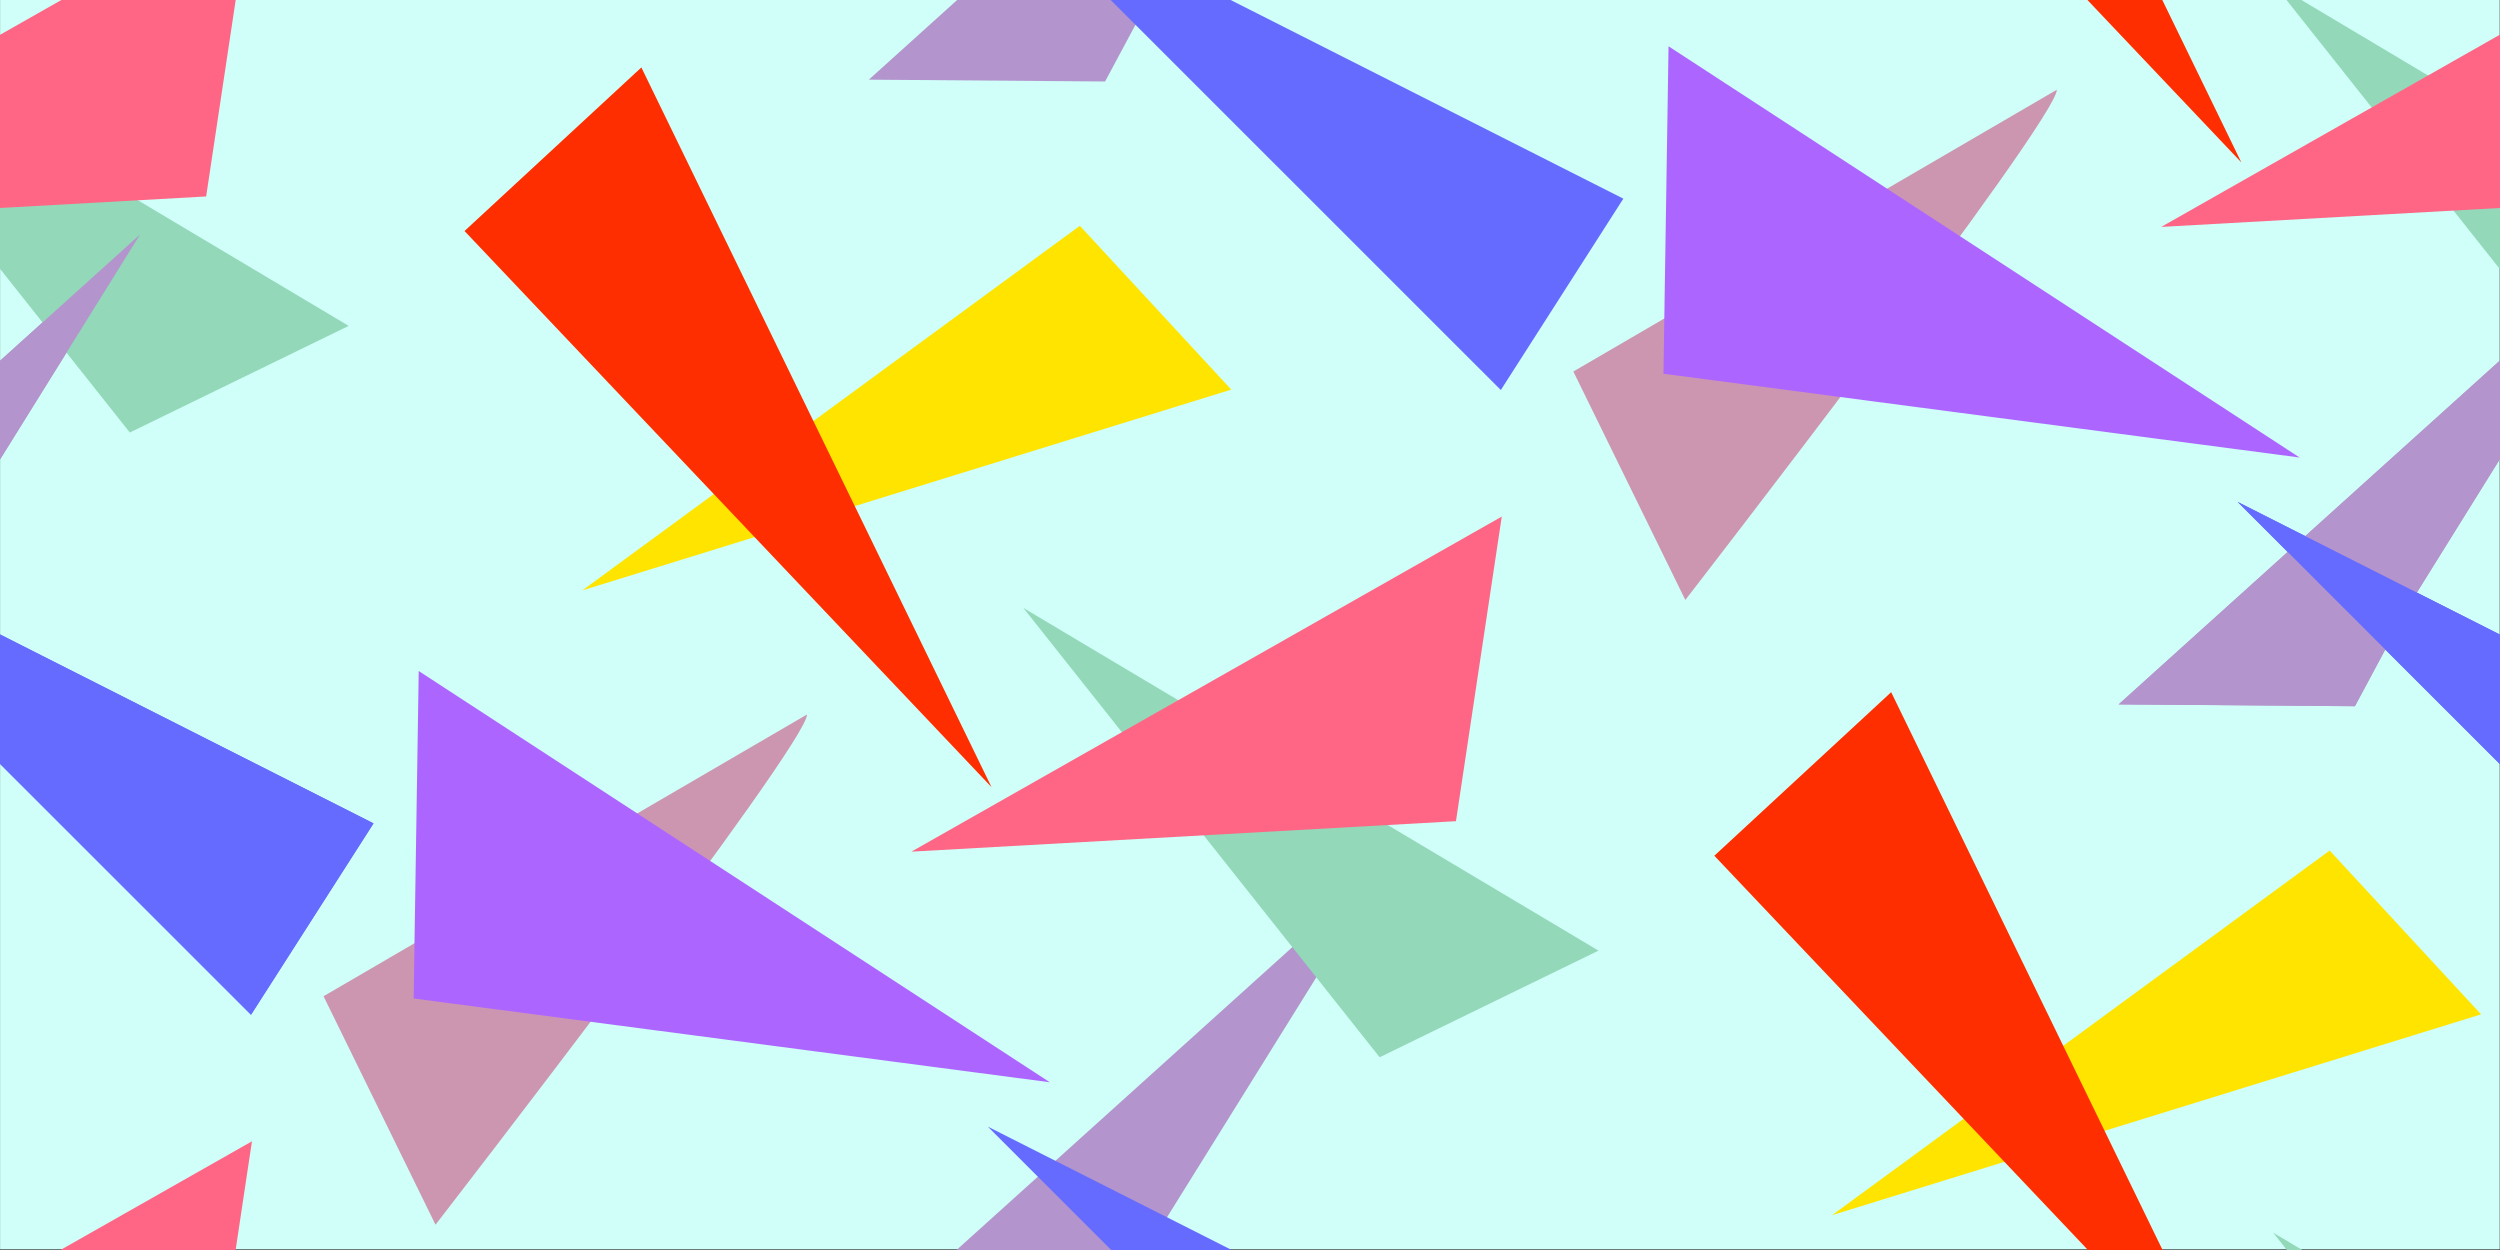 <?xml version="1.0" encoding="UTF-8"?>
<svg version="1.1" viewBox="0 0 600 300" xmlns="http://www.w3.org/2000/svg">
<rect x="0" y="0" width="600" height="300" fill="#333333" stroke="none"/>
<g transform="translate(1.2031e-6 1.355)">
<g transform="matrix(.685 0 0 1.025 108.81 -47.862)">
<rect x="-158.82" y="45.353" width="875.78" height="292.55" fill="#cffff8" stroke-width="0"/>
<g transform="translate(-4.2997e-6 -1.728)"></g>
<path transform="translate(0 -1.728)" d="m247.44 42.357 80.658-86.622-182.54 110.02 82.78 0.426z" fill="#b394cc" fill-rule="evenodd" stroke-width="0"/>
<path transform="translate(0 -1.728)" d="m45.182 185.34 174.31-85.371 53.05 38.355z" fill="#ffe400" fill-rule="evenodd" stroke-width="0"/>
<path transform="translate(0 -1.728)" d="m3.905 101.19 61.958-38.298 122.68 168.51z" fill="#ff2e00" fill-rule="evenodd" stroke-width="0"/>
<path transform="translate(0 -1.728)" d="m123.91 214.39c0 7.133-130.17 119.47-130.17 119.47l-39.229-53.494z" fill="#cc96b1" fill-rule="evenodd" stroke-width="0"/>
<path transform="translate(0 -1.728)" d="m92.722 219.76" fill="none" stroke="#000" stroke-width="1px"/>
<path transform="translate(0 -1.728)" d="m247.44 334.91 80.658-86.622-182.54 110.02 82.78 0.426z" fill="#b394cc" fill-rule="evenodd" stroke-width="0"/>
<path transform="translate(0 -1.728)" d="m199.71 189.45 124.82 105.2 76.674-24.964z" fill="#93d8b9" fill-rule="evenodd" stroke-width="0"/>
<path transform="translate(0 -1.728)" d="m160.48 246.51 206.84-78.457-16.048 71.325z" fill="#ff6584" fill-rule="evenodd" stroke-width="0"/>
<path transform="translate(0 -1.728)" d="m-12.138 204.22-1.783 76.674 222.89 19.614z" fill="#ad65ff" fill-rule="evenodd" stroke-width="0"/>
<path d="m187.25 16.614 179.74 120.08 42.923-44.808z" fill="#656bff" fill-rule="evenodd" stroke-width="0"/>
<path d="m187.25 309.17 179.74 120.08 42.923-44.808z" fill="#656bff" fill-rule="evenodd" stroke-width="0"/>
<g transform="translate(437.89 -146.28)">
<path transform="translate(0 -1.728)" d="m247.44 42.357 80.658-86.622-182.54 110.02 82.78 0.426z" fill="#b394cc" fill-rule="evenodd" stroke-width="0"/>
<path transform="translate(0 -1.728)" d="m45.182 185.34 174.31-85.371 53.05 38.355z" fill="#ffe400" fill-rule="evenodd" stroke-width="0"/>
<path transform="translate(0 -1.728)" d="m3.905 101.19 61.958-38.298 122.68 168.51z" fill="#ff2e00" fill-rule="evenodd" stroke-width="0"/>
<path transform="translate(0 -1.728)" d="m123.91 214.39c0 7.133-130.17 119.47-130.17 119.47l-39.229-53.494z" fill="#cc96b1" fill-rule="evenodd" stroke-width="0"/>
<path transform="translate(0 -1.728)" d="m92.722 219.76" fill="none" stroke="#000" stroke-width="1px"/>
<path transform="translate(0 -1.728)" d="m247.44 334.91 80.658-86.622-182.54 110.02 82.78 0.426z" fill="#b394cc" fill-rule="evenodd" stroke-width="0"/>
<path transform="translate(0 -1.728)" d="m199.71 189.45 124.82 105.2 76.674-24.964z" fill="#93d8b9" fill-rule="evenodd" stroke-width="0"/>
<path transform="translate(0 -1.728)" d="m160.48 246.51 206.84-78.457-16.048 71.325z" fill="#ff6584" fill-rule="evenodd" stroke-width="0"/>
<path transform="translate(0 -1.728)" d="m-12.138 204.22-1.783 76.674 222.89 19.614z" fill="#ad65ff" fill-rule="evenodd" stroke-width="0"/>
<path d="m187.25 16.614 179.74 120.08 42.923-44.808z" fill="#656bff" fill-rule="evenodd" stroke-width="0"/>
<path d="m187.25 309.17 179.74 120.08 42.923-44.808z" fill="#656bff" fill-rule="evenodd" stroke-width="0"/>
</g>
<g transform="translate(-437.89 -146.28)">
<path transform="translate(0 -1.728)" d="m247.44 42.357 80.658-86.622-182.54 110.02 82.78 0.426z" fill="#b394cc" fill-rule="evenodd" stroke-width="0"/>
<path transform="translate(0 -1.728)" d="m45.182 185.34 174.31-85.371 53.05 38.355z" fill="#ffe400" fill-rule="evenodd" stroke-width="0"/>
<path transform="translate(0 -1.728)" d="m3.905 101.19 61.958-38.298 122.68 168.51z" fill="#ff2e00" fill-rule="evenodd" stroke-width="0"/>
<path transform="translate(0 -1.728)" d="m123.91 214.39c0 7.133-130.17 119.47-130.17 119.47l-39.229-53.494z" fill="#cc96b1" fill-rule="evenodd" stroke-width="0"/>
<path transform="translate(0 -1.728)" d="m92.722 219.76" fill="none" stroke="#000" stroke-width="1px"/>
<path transform="translate(0 -1.728)" d="m247.44 334.91 80.658-86.622-182.54 110.02 82.78 0.426z" fill="#b394cc" fill-rule="evenodd" stroke-width="0"/>
<path transform="translate(0 -1.728)" d="m199.71 189.45 124.82 105.2 76.674-24.964z" fill="#93d8b9" fill-rule="evenodd" stroke-width="0"/>
<path transform="translate(0 -1.728)" d="m160.48 246.51 206.84-78.457-16.048 71.325z" fill="#ff6584" fill-rule="evenodd" stroke-width="0"/>
<path transform="translate(0 -1.728)" d="m-12.138 204.22-1.783 76.674 222.89 19.614z" fill="#ad65ff" fill-rule="evenodd" stroke-width="0"/>
<path d="m187.25 16.614 179.74 120.08 42.923-44.808z" fill="#656bff" fill-rule="evenodd" stroke-width="0"/>
<path d="m187.25 309.17 179.74 120.08 42.923-44.808z" fill="#656bff" fill-rule="evenodd" stroke-width="0"/>
</g>
<g transform="translate(-437.89 146.28)">
<path transform="translate(0 -1.728)" d="m247.44 42.357 80.658-86.622-182.54 110.02 82.78 0.426z" fill="#b394cc" fill-rule="evenodd" stroke-width="0"/>
<path transform="translate(0 -1.728)" d="m45.182 185.34 174.31-85.371 53.05 38.355z" fill="#ffe400" fill-rule="evenodd" stroke-width="0"/>
<path transform="translate(0 -1.728)" d="m3.905 101.19 61.958-38.298 122.68 168.51z" fill="#ff2e00" fill-rule="evenodd" stroke-width="0"/>
<path transform="translate(0 -1.728)" d="m123.91 214.39c0 7.133-130.17 119.47-130.17 119.47l-39.229-53.494z" fill="#cc96b1" fill-rule="evenodd" stroke-width="0"/>
<path transform="translate(0 -1.728)" d="m92.722 219.76" fill="none" stroke="#000" stroke-width="1px"/>
<path transform="translate(0 -1.728)" d="m247.44 334.91 80.658-86.622-182.54 110.02 82.78 0.426z" fill="#b394cc" fill-rule="evenodd" stroke-width="0"/>
<path transform="translate(0 -1.728)" d="m199.71 189.45 124.82 105.2 76.674-24.964z" fill="#93d8b9" fill-rule="evenodd" stroke-width="0"/>
<path transform="translate(0 -1.728)" d="m160.48 246.51 206.84-78.457-16.048 71.325z" fill="#ff6584" fill-rule="evenodd" stroke-width="0"/>
<path transform="translate(0 -1.728)" d="m-12.138 204.22-1.783 76.674 222.89 19.614z" fill="#ad65ff" fill-rule="evenodd" stroke-width="0"/>
<path d="m187.25 16.614 179.74 120.08 42.923-44.808z" fill="#656bff" fill-rule="evenodd" stroke-width="0"/>
<path d="m187.25 309.17 179.74 120.08 42.923-44.808z" fill="#656bff" fill-rule="evenodd" stroke-width="0"/>
</g>
<g transform="translate(437.89 146.28)">
<path transform="translate(0 -1.728)" d="m247.44 42.357 80.658-86.622-182.54 110.02 82.78 0.426z" fill="#b394cc" fill-rule="evenodd" stroke-width="0"/>
<path transform="translate(0 -1.728)" d="m45.182 185.34 174.31-85.371 53.05 38.355z" fill="#ffe400" fill-rule="evenodd" stroke-width="0"/>
<path transform="translate(0 -1.728)" d="m3.905 101.19 61.958-38.298 122.68 168.51z" fill="#ff2e00" fill-rule="evenodd" stroke-width="0"/>
<path transform="translate(0 -1.728)" d="m123.91 214.39c0 7.133-130.17 119.47-130.17 119.47l-39.229-53.494z" fill="#cc96b1" fill-rule="evenodd" stroke-width="0"/>
<path transform="translate(0 -1.728)" d="m92.722 219.76" fill="none" stroke="#000" stroke-width="1px"/>
<path transform="translate(0 -1.728)" d="m247.44 334.91 80.658-86.622-182.54 110.02 82.78 0.426z" fill="#b394cc" fill-rule="evenodd" stroke-width="0"/>
<path transform="translate(0 -1.728)" d="m199.71 189.45 124.82 105.2 76.674-24.964z" fill="#93d8b9" fill-rule="evenodd" stroke-width="0"/>
<path transform="translate(0 -1.728)" d="m160.48 246.51 206.84-78.457-16.048 71.325z" fill="#ff6584" fill-rule="evenodd" stroke-width="0"/>
<path transform="translate(0 -1.728)" d="m-12.138 204.22-1.783 76.674 222.89 19.614z" fill="#ad65ff" fill-rule="evenodd" stroke-width="0"/>
<path d="m187.25 16.614 179.74 120.08 42.923-44.808z" fill="#656bff" fill-rule="evenodd" stroke-width="0"/>
<path d="m187.25 309.17 179.74 120.08 42.923-44.808z" fill="#656bff" fill-rule="evenodd" stroke-width="0"/>
</g>
</g>
</g>
</svg>
